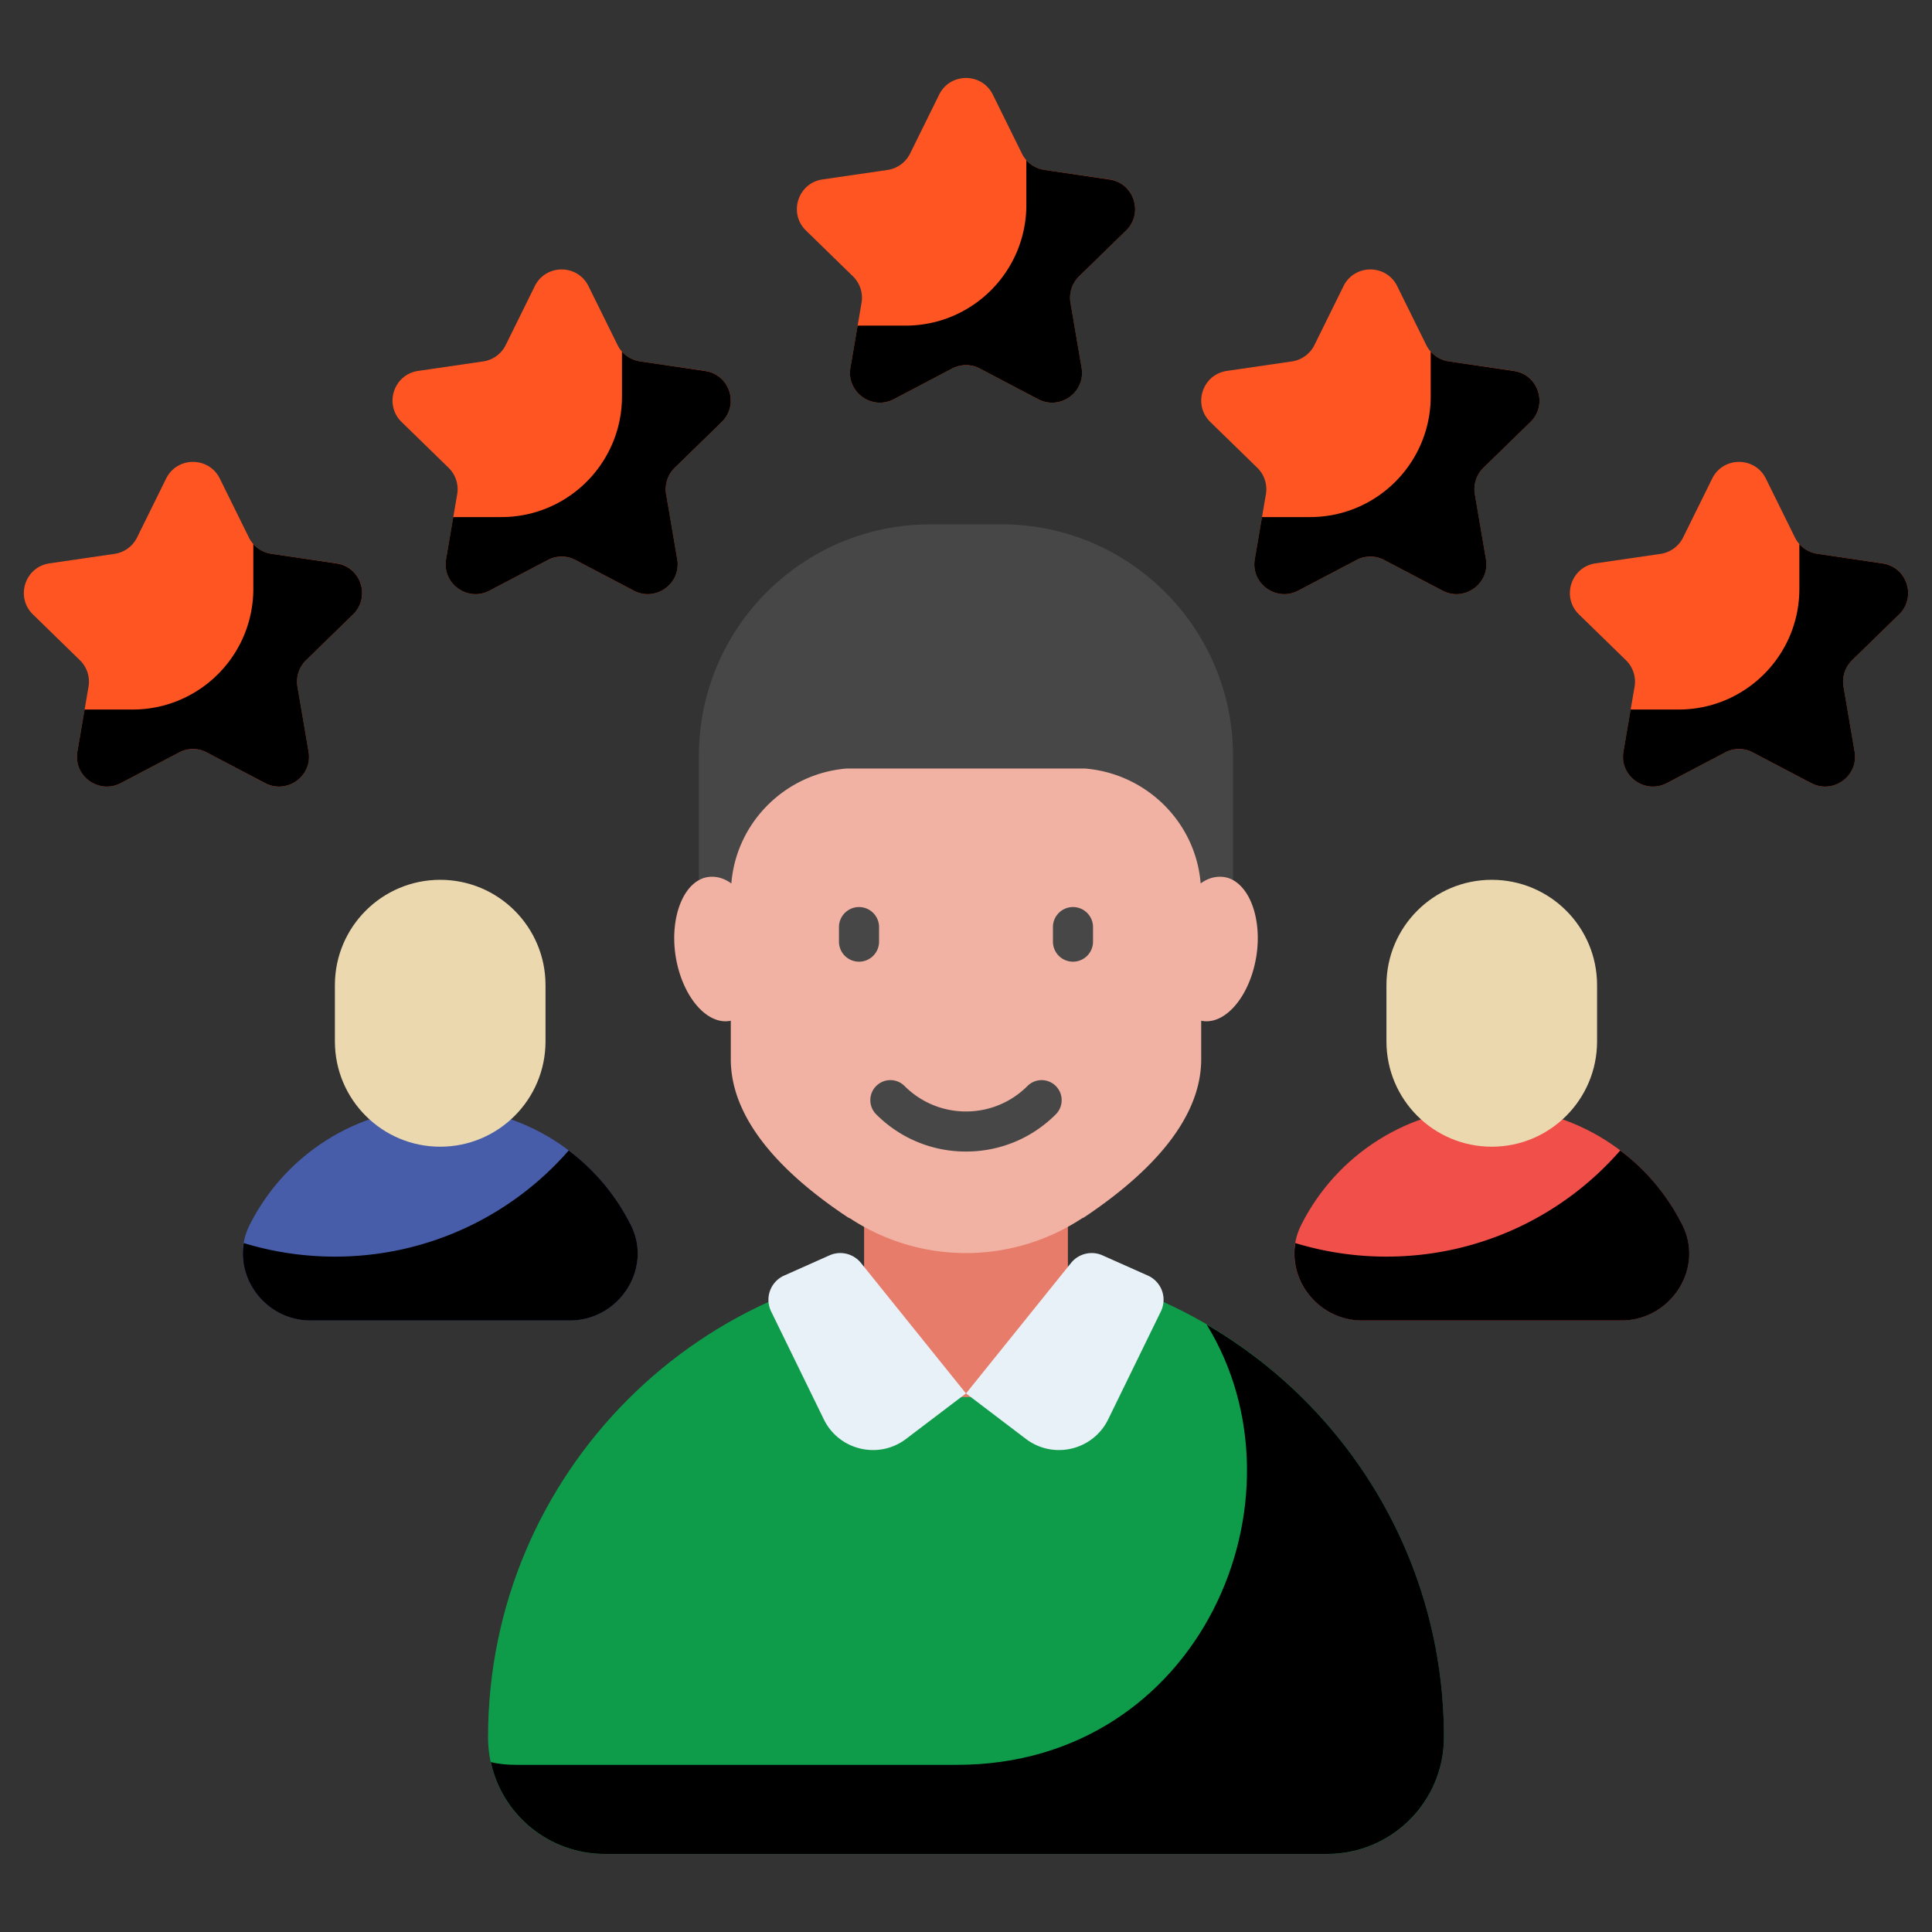 <svg xmlns="http://www.w3.org/2000/svg" version="1.1" xmlns:xlink="http://www.w3.org/1999/xlink" width="512" height="512" x="0" y="0" viewBox="0 0 512 512" style="enable-background:new 0 0 512 512" xml:space="preserve" class=""><rect x="0" y="0" width="512" height="512" fill="#333333" stroke="none"/><g><path fill="#474747" d="M326.761 200.335v51.823H185.206v-51.823c0-33.903 27.484-61.386 61.386-61.386h18.782c33.904 0 61.387 27.483 61.387 61.386z" opacity="1" data-original="#474747"></path><path fill="#0e9c4a" d="M382.664 460.407c0 17.087-13.84 30.927-30.928 30.927H160.264c-17.113 0-30.928-13.837-30.928-30.927 0-69.974 56.687-126.664 126.664-126.664 69.912-.001 126.664 56.675 126.664 126.664z" opacity="1" data-original="#0e9c4a"></path><path d="M382.657 460.392c0 17.072-13.849 30.92-30.921 30.92H160.264c-14.721 0-27.176-10.321-30.194-24.336 2.088.499 4.313.726 6.583.726h116.963c64.52 0 94.487-70.605 66.155-116.69 37.641 21.931 62.886 62.704 62.886 109.38z" opacity="1" fill="#00000012" data-original="#00000012" class=""></path><path fill="#e77c6a" d="M283.004 317.854v25.383c0 14.914-12.09 27.004-27.004 27.004-14.914 0-27.004-12.09-27.004-27.004v-25.383z" opacity="1" data-original="#e77c6a" class=""></path><path fill="#f1b2a3" d="M332.978 253.198c-1.606 10.51-8.029 18.344-14.306 17.371-.146 0-.292-.049-.341-.097v10.218c0 17.177-15.668 31.677-31.142 41.993-.244.049-.341.146-.535.244-9.294 6.082-19.95 9.148-30.655 9.148s-21.361-3.066-30.655-9.148c-.243-.097-.341-.195-.535-.244-15.571-10.316-31.142-24.816-31.142-41.993v-10.218a.892.892 0 0 1-.341.097c-6.277.973-12.7-6.861-14.306-17.371-1.557-10.511 2.336-19.853 8.613-20.777 2.141-.292 4.233.292 6.18 1.703 1.314-16.252 14.354-29.147 30.606-30.461h63.062c16.301 1.313 29.39 14.209 30.704 30.461 1.898-1.411 4.038-1.995 6.179-1.703 6.279.923 10.172 10.265 8.614 20.777z" opacity="1" data-original="#f1b2a3" class=""></path><path fill="#e8f1f8" d="m283.843 334.689-27.834 34.585 15.864 12.047c7.282 5.53 17.801 3.027 21.812-5.19l13.962-28.601a7.019 7.019 0 0 0-3.45-9.49l-12.029-5.36a7.018 7.018 0 0 0-8.325 2.009zM228.157 334.689l27.834 34.585-15.864 12.047c-7.282 5.53-17.801 3.027-21.812-5.19l-13.962-28.601a7.019 7.019 0 0 1 3.45-9.49l12.029-5.36a7.018 7.018 0 0 1 8.325 2.009z" opacity="1" data-original="#e8f1f8" class=""></path><path fill="#474747" d="M227.647 254.856a5.311 5.311 0 0 1-5.312-5.312v-3.852c0-2.934 2.376-5.312 5.312-5.312s5.312 2.379 5.312 5.312v3.852a5.31 5.31 0 0 1-5.312 5.312zM284.35 254.856a5.311 5.311 0 0 1-5.312-5.312v-3.852c0-2.934 2.376-5.312 5.312-5.312s5.312 2.379 5.312 5.312v3.852a5.31 5.31 0 0 1-5.312 5.312zM255.998 305.173c-8.985 0-17.441-3.502-23.796-9.859-2.075-2.075-2.075-5.437 0-7.512s5.437-2.075 7.512 0c4.353 4.35 10.137 6.747 16.285 6.747a22.875 22.875 0 0 0 16.285-6.747 5.31 5.31 0 0 1 7.512 0 5.31 5.31 0 0 1 0 7.512c-6.356 6.357-14.807 9.856-23.798 9.859z" opacity="1" data-original="#474747"></path><path fill="#ff5522" d="m78.821 181.986 2.937 17.183c1.108 6.482-5.697 11.421-11.516 8.359l-15.407-8.107a7.935 7.935 0 0 0-7.39 0l-15.407 8.107c-5.819 3.062-12.624-1.877-11.516-8.359l2.937-17.183a7.934 7.934 0 0 0-2.282-7.018l-12.452-12.14c-4.707-4.589-2.112-12.584 4.393-13.533l17.233-2.515a7.936 7.936 0 0 0 5.97-4.34l7.703-15.608c2.911-5.897 11.32-5.897 14.231 0l7.703 15.607a7.936 7.936 0 0 0 5.97 4.34l17.234 2.515c6.505.949 9.101 8.944 4.393 13.533l-12.452 12.14a7.94 7.94 0 0 0-2.282 7.019z" opacity="1" data-original="#fdcf17" class=""></path><path d="M81.094 174.981a7.944 7.944 0 0 0-2.261 7.022l2.936 17.179c1.111 6.466-5.713 11.426-11.545 8.331l-15.393-8.093a7.841 7.841 0 0 0-7.38 0l-15.394 8.093c-5.832 3.095-12.656-1.865-11.545-8.331l1.904-11.149h12.736c17.655 0 31.977-14.322 31.977-31.977v-11.863a7.979 7.979 0 0 0 4.801 2.579l17.218 2.539c6.507.912 9.125 8.927 4.404 13.529z" opacity="1" fill="#00000010" data-original="#00000010" class=""></path><path fill="#ff5522" d="m176.521 130.985 2.937 17.183c1.108 6.482-5.697 11.421-11.516 8.359l-15.407-8.107a7.935 7.935 0 0 0-7.39 0l-15.407 8.107c-5.819 3.062-12.624-1.877-11.516-8.359l2.937-17.183a7.934 7.934 0 0 0-2.282-7.018l-12.452-12.14c-4.707-4.589-2.112-12.584 4.393-13.533l17.233-2.515a7.936 7.936 0 0 0 5.97-4.34l7.703-15.608c2.911-5.897 11.32-5.897 14.231 0l7.703 15.607a7.936 7.936 0 0 0 5.97 4.34l17.234 2.515c6.505.949 9.101 8.944 4.393 13.533l-12.452 12.14a7.935 7.935 0 0 0-2.282 7.019z" opacity="1" data-original="#fdcf17" class=""></path><path d="M178.794 123.98a7.944 7.944 0 0 0-2.261 7.022l2.936 17.179c1.111 6.466-5.713 11.426-11.545 8.331l-15.393-8.093a7.841 7.841 0 0 0-7.38 0l-15.394 8.093c-5.832 3.095-12.656-1.865-11.545-8.331l1.904-11.149h12.736c17.655 0 31.977-14.322 31.977-31.978V93.193a7.979 7.979 0 0 0 4.801 2.579l17.218 2.539c6.507.912 9.125 8.927 4.404 13.529z" opacity="1" fill="#00000010" data-original="#00000010" class=""></path><path fill="#ff5522" d="m283.68 80.243 2.937 17.183c1.108 6.482-5.697 11.421-11.516 8.359l-15.407-8.107a7.935 7.935 0 0 0-7.39 0l-15.407 8.107c-5.819 3.062-12.624-1.877-11.516-8.359l2.937-17.183a7.934 7.934 0 0 0-2.282-7.018l-12.452-12.14c-4.707-4.589-2.112-12.584 4.393-13.533l17.233-2.515a7.936 7.936 0 0 0 5.97-4.34l7.703-15.608c2.911-5.897 11.32-5.897 14.231 0l7.703 15.607a7.936 7.936 0 0 0 5.97 4.34l17.234 2.515c6.505.949 9.101 8.944 4.393 13.533l-12.452 12.14a7.94 7.94 0 0 0-2.282 7.019z" opacity="1" data-original="#fdcf17" class=""></path><path d="M285.954 73.238a7.944 7.944 0 0 0-2.261 7.022l2.936 17.179c1.111 6.466-5.713 11.426-11.545 8.331l-15.393-8.093a7.841 7.841 0 0 0-7.38 0l-15.394 8.093c-5.832 3.095-12.656-1.865-11.545-8.331l1.904-11.149h12.736c17.655 0 31.977-14.322 31.977-31.978V42.451a7.979 7.979 0 0 0 4.801 2.579l17.218 2.539c6.507.912 9.125 8.927 4.404 13.529z" opacity="1" fill="#00000010" data-original="#00000010" class=""></path><path fill="#ff5522" d="m390.84 130.985 2.937 17.183c1.108 6.482-5.697 11.421-11.516 8.359l-15.407-8.107a7.935 7.935 0 0 0-7.39 0l-15.407 8.107c-5.819 3.062-12.624-1.877-11.516-8.359l2.937-17.183a7.934 7.934 0 0 0-2.282-7.018l-12.452-12.14c-4.707-4.589-2.112-12.584 4.393-13.533l17.233-2.515a7.936 7.936 0 0 0 5.97-4.34l7.703-15.608c2.911-5.897 11.32-5.897 14.231 0l7.703 15.607a7.936 7.936 0 0 0 5.97 4.34l17.234 2.515c6.505.949 9.101 8.944 4.393 13.533l-12.452 12.14a7.937 7.937 0 0 0-2.282 7.019z" opacity="1" data-original="#fdcf17" class=""></path><path d="M393.113 123.98a7.944 7.944 0 0 0-2.261 7.022l2.936 17.179c1.111 6.466-5.713 11.426-11.545 8.331l-15.393-8.093a7.841 7.841 0 0 0-7.38 0l-15.394 8.093c-5.832 3.095-12.656-1.865-11.545-8.331l1.904-11.149h12.736c17.655 0 31.977-14.322 31.977-31.978V93.193a7.979 7.979 0 0 0 4.801 2.579l17.218 2.539c6.507.912 9.125 8.927 4.404 13.529z" opacity="1" fill="#00000010" data-original="#00000010" class=""></path><path fill="#ff5522" d="m488.54 181.986 2.937 17.183c1.108 6.482-5.697 11.421-11.516 8.359l-15.407-8.107a7.935 7.935 0 0 0-7.39 0l-15.407 8.107c-5.819 3.062-12.624-1.877-11.516-8.359l2.937-17.183a7.934 7.934 0 0 0-2.282-7.018l-12.452-12.14c-4.707-4.589-2.112-12.584 4.393-13.533l17.233-2.515a7.936 7.936 0 0 0 5.97-4.34l7.703-15.608c2.911-5.897 11.32-5.897 14.231 0l7.703 15.607a7.936 7.936 0 0 0 5.97 4.34l17.234 2.515c6.505.949 9.101 8.944 4.393 13.533l-12.452 12.14a7.934 7.934 0 0 0-2.282 7.019z" opacity="1" data-original="#fdcf17" class=""></path><path d="M490.813 174.981a7.944 7.944 0 0 0-2.261 7.022l2.936 17.179c1.111 6.466-5.713 11.426-11.545 8.331l-15.393-8.093a7.841 7.841 0 0 0-7.38 0l-15.394 8.093c-5.832 3.095-12.656-1.865-11.545-8.331l1.904-11.149h12.736c17.655 0 31.977-14.322 31.977-31.977v-11.863a7.979 7.979 0 0 0 4.801 2.579l17.218 2.539c6.507.912 9.125 8.927 4.404 13.529z" opacity="1" fill="#00000010" data-original="#00000010" class=""></path><path fill="#f14f4a" d="M360.978 349.924c-12.995 0-21.985-13.651-16.163-25.269 9.273-18.502 28.412-31.203 50.517-31.203 22.105 0 41.244 12.701 50.517 31.203 5.822 11.617-3.168 25.269-16.163 25.269z" opacity="1" data-original="#f14f4a"></path><path d="M429.683 349.938h-68.694c-11.243 0-19.499-10.235-17.706-20.507a82.884 82.884 0 0 0 24.131 3.586c24.728 0 46.916-10.87 61.97-28.127 6.911 5.192 12.551 11.953 16.473 19.76 5.827 11.616-3.175 25.288-16.174 25.288z" opacity="1" fill="#00000012" data-original="#00000012" class=""></path><path fill="#ebd8ae" d="M423.24 261.068v14.912c0 15.414-12.495 27.909-27.909 27.909s-27.909-12.495-27.909-27.909v-14.912c0-15.414 12.495-27.909 27.909-27.909s27.909 12.495 27.909 27.909z" opacity="1" data-original="#ebd8ae"></path><path fill="#475da9" d="M82.305 349.924c-12.995 0-21.985-13.651-16.163-25.269 9.273-18.502 28.412-31.203 50.517-31.203 22.105 0 41.244 12.701 50.517 31.203 5.822 11.617-3.168 25.269-16.163 25.269z" opacity="1" data-original="#475da9"></path><path d="M151.01 349.938H82.316c-11.243 0-19.499-10.235-17.706-20.507a82.884 82.884 0 0 0 24.131 3.586c24.728 0 46.916-10.87 61.97-28.127 6.911 5.192 12.551 11.953 16.473 19.76 5.827 11.616-3.175 25.288-16.174 25.288z" opacity="1" fill="#00000012" data-original="#00000012" class=""></path><path fill="#ebd8ae" d="M144.567 261.068v14.912c0 15.414-12.495 27.909-27.909 27.909s-27.909-12.495-27.909-27.909v-14.912c0-15.414 12.495-27.909 27.909-27.909s27.909 12.495 27.909 27.909z" opacity="1" data-original="#ebd8ae"></path></g></svg>